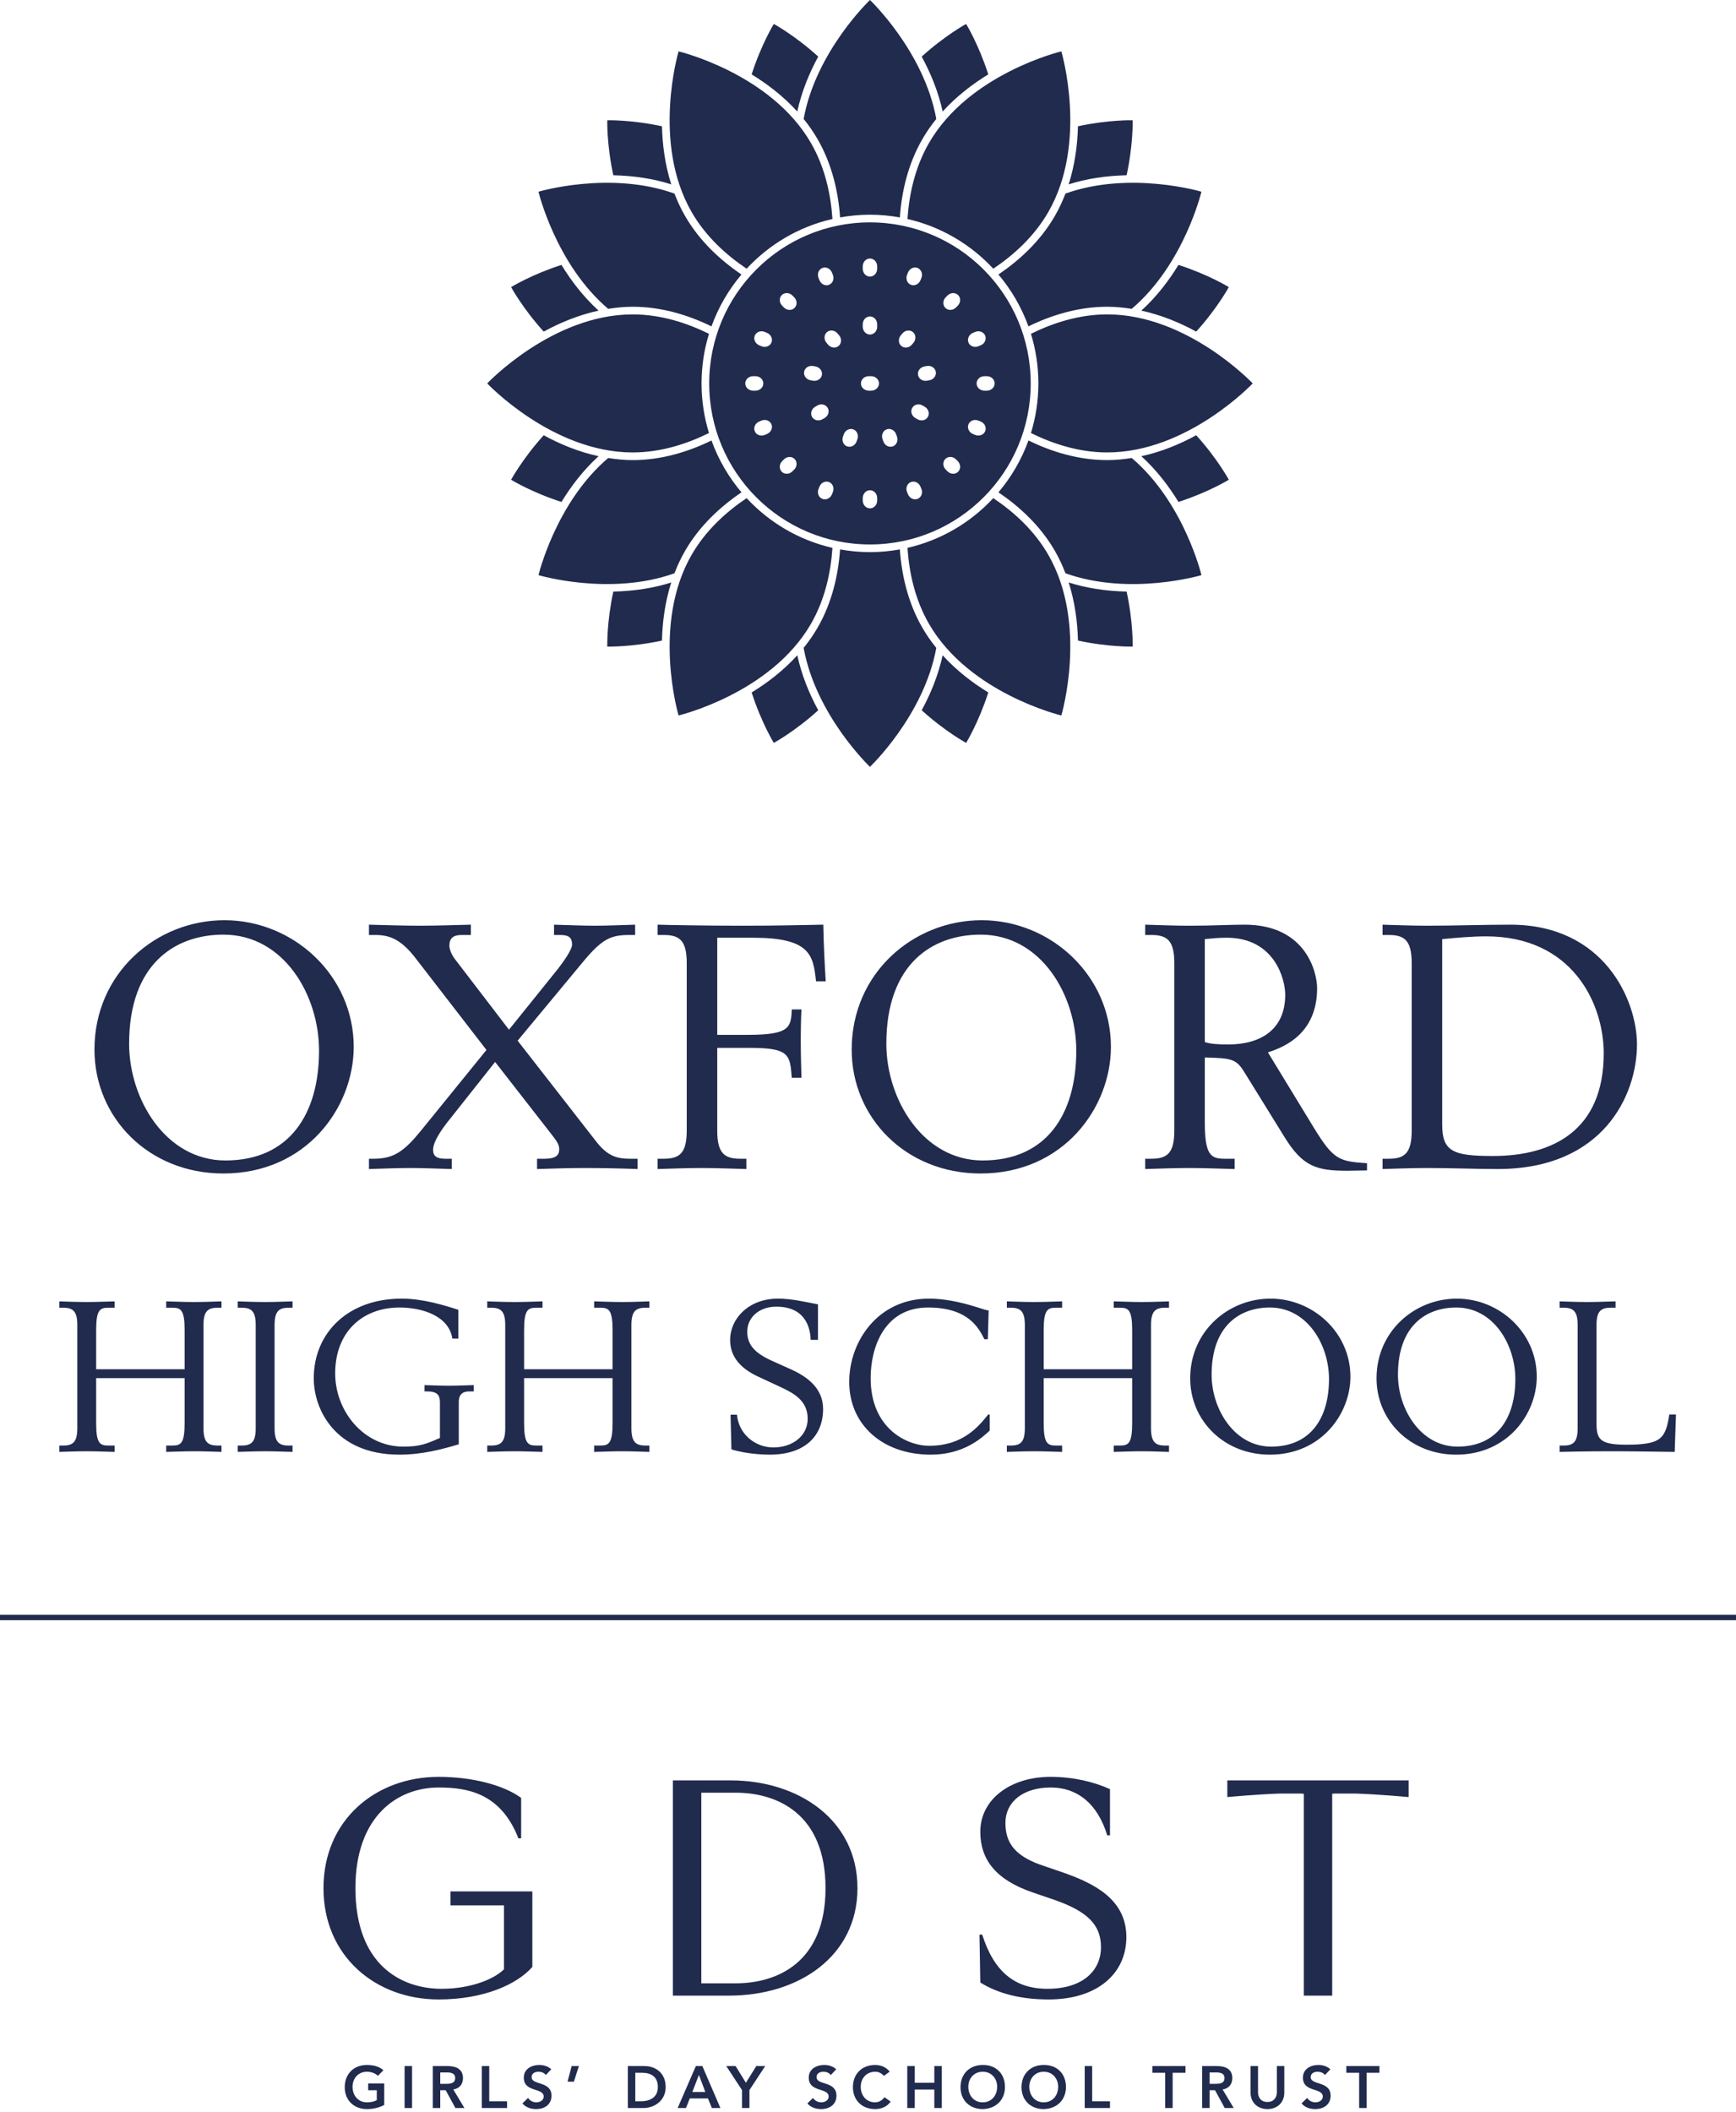 <svg xmlns="http://www.w3.org/2000/svg" width="222" height="270" viewBox="0 0 222 270">
  <path fill="#212B4E" d="M115.487,27.8 C114.246,27.576 112.972,27.453 111.668,27.453 C110.364,27.453 109.089,27.576 107.848,27.8 C107.615,24.556 106.832,21.025 104.973,17.8 C104.438,16.87 103.834,16.011 103.185,15.208 C104.759,6.556 111.668,0 111.668,0 C111.668,0 118.576,6.556 120.15,15.208 C119.501,16.011 118.897,16.871 118.363,17.8 C116.503,21.025 115.719,24.555 115.487,27.8 Z M144.488,22.407 C141.807,22.471 139.324,22.855 137.076,23.572 C137.878,21.051 138.208,18.494 138.266,16.145 C142.199,15.294 145.261,15.378 145.261,15.378 C145.261,15.378 145.345,18.457 144.488,22.407 Z M146.373,58.333 C148.958,57.768 151.327,56.777 153.389,55.65 C156.096,58.638 157.557,61.34 157.557,61.34 C157.557,61.34 154.949,62.945 151.118,64.178 C149.894,62.169 148.331,60.115 146.373,58.333 Z M120.961,83.784 C122.74,85.747 124.792,87.311 126.798,88.538 C125.568,92.375 123.965,94.987 123.965,94.987 C123.965,94.987 121.267,93.525 118.283,90.813 C119.407,88.748 120.397,86.374 120.961,83.784 Z M86.255,74.477 C85.451,76.999 85.124,79.555 85.068,81.904 C81.136,82.756 78.076,82.671 78.076,82.671 C78.076,82.671 77.991,79.594 78.847,75.642 C81.526,75.578 84.007,75.193 86.255,74.477 Z M76.963,39.717 C74.378,40.282 72.007,41.273 69.946,42.4 C67.238,39.411 65.777,36.709 65.777,36.709 C65.777,36.709 68.386,35.104 72.217,33.871 C73.44,35.879 75.004,37.934 76.963,39.717 Z M102.37,14.259 C100.591,12.3 98.541,10.737 96.537,9.512 C97.767,5.675 99.37,3.062 99.37,3.062 C99.37,3.062 102.068,4.524 105.052,7.236 C103.929,9.3 102.935,11.676 102.37,14.259 Z M137.08,74.477 C139.327,75.194 141.808,75.579 144.488,75.641 C145.345,79.593 145.261,82.67 145.261,82.67 C145.261,82.67 142.199,82.755 138.267,81.903 C138.209,79.555 137.882,76.998 137.08,74.477 Z M146.372,39.717 C148.331,37.934 149.893,35.879 151.118,33.87 C154.949,35.103 157.557,36.708 157.557,36.708 C157.557,36.708 156.096,39.41 153.389,42.399 C151.327,41.273 148.957,40.281 146.372,39.717 Z M102.374,83.784 C102.938,86.373 103.927,88.748 105.053,90.813 C102.068,93.525 99.37,94.987 99.37,94.987 C99.37,94.987 97.767,92.375 96.537,88.538 C98.543,87.312 100.594,85.747 102.374,83.784 Z M76.962,58.333 C75.003,60.115 73.441,62.169 72.217,64.179 C68.386,62.948 65.777,61.342 65.777,61.342 C65.777,61.342 67.238,58.64 69.946,55.651 C72.006,56.777 74.376,57.769 76.962,58.333 Z M86.255,23.572 C84.007,22.855 81.526,22.471 78.846,22.408 C77.991,18.458 78.075,15.379 78.075,15.379 C78.075,15.379 81.135,15.295 85.068,16.146 C85.126,18.493 85.453,21.051 86.255,23.572 Z M126.797,9.512 C124.793,10.736 122.743,12.3 120.964,14.26 C120.399,11.677 119.405,9.301 118.282,7.238 C121.266,4.526 123.964,3.063 123.964,3.063 C123.964,3.063 125.567,5.675 126.797,9.512 Z M142.013,39.22 C138.294,39.22 134.853,40.307 131.931,41.729 C131.051,39.285 129.741,37.045 128.094,35.099 C130.788,33.273 133.455,30.836 135.317,27.605 C135.853,26.674 136.297,25.716 136.667,24.75 C144.935,21.792 154.054,24.512 154.054,24.512 C154.054,24.512 151.845,33.8 145.139,39.49 C144.121,39.329 143.082,39.22 142.013,39.22 Z M135.32,70.446 C133.456,67.215 130.791,64.775 128.097,62.95 C129.744,61.003 131.054,58.765 131.934,56.32 C134.855,57.743 138.295,58.829 142.015,58.829 C143.084,58.829 144.124,58.72 145.142,58.559 C151.846,64.25 154.058,73.536 154.058,73.536 C154.058,73.536 144.936,76.258 136.669,73.299 C136.298,72.332 135.856,71.376 135.32,70.446 Z M107.846,70.249 C109.087,70.473 110.363,70.596 111.667,70.596 C112.971,70.596 114.246,70.473 115.487,70.249 C115.72,73.494 116.504,77.026 118.363,80.252 C118.897,81.18 119.5,82.04 120.149,82.842 C118.575,91.494 111.667,98.05 111.667,98.05 C111.667,98.05 104.758,91.494 103.184,82.842 C103.833,82.039 104.436,81.179 104.971,80.252 C106.831,77.026 107.614,73.495 107.846,70.249 Z M81.32,58.83 C85.041,58.83 88.482,57.743 91.402,56.321 C92.282,58.766 93.593,61.005 95.239,62.951 C92.544,64.776 89.879,67.216 88.016,70.447 C87.479,71.377 87.037,72.333 86.667,73.3 C78.399,76.258 69.278,73.537 69.278,73.537 C69.278,73.537 71.488,64.252 78.193,58.56 C79.211,58.721 80.25,58.83 81.32,58.83 Z M88.016,27.605 C89.879,30.836 92.544,33.273 95.237,35.099 C93.591,37.046 92.28,39.285 91.4,41.729 C88.48,40.307 85.04,39.22 81.319,39.22 C80.251,39.22 79.211,39.329 78.193,39.49 C71.488,33.801 69.277,24.512 69.277,24.512 C69.277,24.512 78.399,21.791 86.666,24.75 C87.036,25.716 87.479,26.674 88.016,27.605 Z M132.253,55.367 C132.87,53.361 133.203,51.231 133.204,49.024 C133.204,46.818 132.87,44.688 132.253,42.681 C135.093,41.282 138.43,40.199 142.014,40.199 C152.287,40.199 160.614,49.024 160.614,49.024 C160.614,49.024 152.287,57.848 142.014,57.848 C138.43,57.848 135.092,56.767 132.253,55.367 Z M127.438,34.357 C124.546,31.24 120.747,28.98 116.465,28 C116.676,24.838 117.419,21.398 119.21,18.29 C124.347,9.378 136.141,6.568 136.141,6.568 C136.141,6.568 139.607,18.204 134.471,27.115 C132.676,30.227 130.07,32.592 127.438,34.357 Z M116.465,70.05 C120.747,69.069 124.546,66.811 127.438,63.693 C130.072,65.457 132.677,67.824 134.472,70.936 C139.607,79.846 136.141,91.48 136.141,91.48 C136.141,91.48 124.348,88.669 119.211,79.761 C117.419,76.652 116.676,73.213 116.465,70.05 Z M95.896,63.693 C98.788,66.811 102.587,69.069 106.869,70.05 C106.658,73.212 105.915,76.652 104.123,79.761 C98.987,88.669 87.193,91.48 87.193,91.48 C87.193,91.48 83.727,79.846 88.863,70.936 C90.657,67.824 93.264,65.457 95.896,63.693 Z M91.082,42.682 C90.464,44.689 90.13,46.819 90.13,49.025 C90.13,51.232 90.464,53.362 91.082,55.368 C88.241,56.767 84.905,57.849 81.32,57.849 C71.048,57.849 62.72,49.025 62.72,49.025 C62.72,49.025 71.048,40.2 81.32,40.2 C84.905,40.2 88.242,41.283 91.082,42.682 Z M106.869,28 C102.587,28.98 98.788,31.24 95.896,34.357 C93.264,32.592 90.658,30.227 88.863,27.115 C83.727,18.204 87.193,6.568 87.193,6.568 C87.193,6.568 98.988,9.379 104.124,18.29 C105.915,21.398 106.658,24.837 106.869,28 Z M111.667,28.434 C100.313,28.434 91.109,37.653 91.109,49.025 C91.109,60.397 100.313,69.615 111.667,69.615 C123.02,69.615 132.224,60.397 132.224,49.025 C132.224,37.653 123.02,28.434 111.667,28.434 Z M124.828,42.564 L125.115,42.443 C125.623,42.226 126.196,42.433 126.396,42.905 C126.595,43.374 126.345,43.932 125.838,44.148 L125.551,44.269 C125.043,44.486 124.47,44.28 124.268,43.809 C124.07,43.337 124.319,42.78 124.828,42.564 Z M116.413,35.135 L116.529,34.845 C116.736,34.334 117.287,34.073 117.761,34.264 C118.234,34.456 118.45,35.026 118.242,35.54 L118.126,35.829 C117.919,36.34 117.367,36.602 116.893,36.41 C116.42,36.22 116.204,35.648 116.413,35.135 Z M110.743,34.055 C110.743,33.502 111.156,33.053 111.667,33.053 C112.178,33.053 112.591,33.502 112.591,34.055 L112.591,34.365 C112.591,34.917 112.178,35.367 111.667,35.367 C111.156,35.367 110.743,34.917 110.743,34.365 L110.743,34.055 Z M110.743,41.462 C110.743,40.909 111.156,40.461 111.667,40.461 C112.178,40.461 112.591,40.909 112.591,41.462 L112.591,41.774 C112.591,42.326 112.178,42.775 111.667,42.775 C111.156,42.775 110.743,42.326 110.743,41.774 L110.743,41.462 Z M105.573,34.265 C106.047,34.074 106.599,34.334 106.805,34.846 L106.922,35.136 C107.13,35.648 106.914,36.22 106.441,36.411 C105.968,36.603 105.415,36.342 105.209,35.83 L105.092,35.541 C104.885,35.027 105.099,34.457 105.573,34.265 Z M95.72,49.025 C95.72,48.514 96.168,48.1 96.719,48.1 L97.03,48.1 C97.582,48.1 98.029,48.514 98.029,49.025 C98.029,49.537 97.582,49.951 97.03,49.951 L96.719,49.951 C96.168,49.951 95.72,49.537 95.72,49.025 Z M98.506,55.485 L98.219,55.608 C97.711,55.824 97.138,55.617 96.939,55.146 C96.739,54.675 96.99,54.117 97.497,53.901 L97.783,53.78 C98.292,53.563 98.864,53.77 99.066,54.242 C99.265,54.712 99.015,55.27 98.506,55.485 Z M99.066,43.808 C98.865,44.278 98.292,44.484 97.783,44.268 L97.498,44.147 C96.99,43.931 96.74,43.374 96.94,42.904 C97.138,42.433 97.712,42.226 98.22,42.442 L98.507,42.563 C99.015,42.78 99.265,43.337 99.066,43.808 Z M101.972,60.046 L101.751,60.266 C101.361,60.656 100.752,60.681 100.39,60.32 C100.03,59.958 100.053,59.349 100.443,58.956 L100.664,58.736 C101.054,58.344 101.664,58.32 102.025,58.682 C102.387,59.043 102.364,59.654 101.972,60.046 Z M102.025,39.368 C101.665,39.729 101.055,39.706 100.664,39.315 L100.443,39.092 C100.054,38.702 100.03,38.091 100.39,37.729 C100.752,37.369 101.361,37.392 101.751,37.783 L101.972,38.005 C102.364,38.396 102.387,39.006 102.025,39.368 Z M103.246,47.538 C103.334,47.034 103.847,46.703 104.39,46.799 L104.698,46.854 C105.241,46.951 105.61,47.437 105.522,47.938 C105.433,48.442 104.921,48.774 104.377,48.678 L104.07,48.623 C103.526,48.527 103.158,48.041 103.246,47.538 Z M104.262,53.308 C104.007,52.864 104.187,52.282 104.665,52.005 L104.936,51.85 C105.412,51.573 106.008,51.706 106.263,52.151 C106.518,52.595 106.335,53.176 105.859,53.453 L105.589,53.609 C105.112,53.885 104.517,53.751 104.262,53.308 Z M106.922,62.914 L106.805,63.204 C106.599,63.717 106.048,63.977 105.573,63.786 C105.1,63.595 104.885,63.022 105.092,62.511 L105.209,62.221 C105.415,61.708 105.967,61.448 106.441,61.639 C106.915,61.83 107.13,62.402 106.922,62.914 Z M107.656,44.237 C107.266,44.566 106.659,44.49 106.305,44.064 L106.105,43.826 C105.751,43.402 105.779,42.793 106.171,42.463 C106.561,42.135 107.167,42.212 107.521,42.636 L107.722,42.875 C108.077,43.299 108.048,43.909 107.656,44.237 Z M110.06,56.156 L109.954,56.449 C109.766,56.968 109.223,57.247 108.743,57.074 C108.264,56.899 108.028,56.334 108.217,55.816 L108.323,55.523 C108.511,55.004 109.053,54.724 109.534,54.898 C110.013,55.071 110.248,55.637 110.06,56.156 Z M112.592,63.995 C112.592,64.548 112.179,64.996 111.668,64.996 C111.157,64.996 110.744,64.548 110.744,63.995 L110.744,63.684 C110.744,63.131 111.157,62.683 111.668,62.683 C112.179,62.683 112.592,63.131 112.592,63.684 L112.592,63.995 Z M111.822,49.951 L111.513,49.951 C110.961,49.951 110.513,49.537 110.513,49.025 C110.513,48.514 110.961,48.1 111.513,48.1 L111.822,48.1 C112.374,48.1 112.823,48.514 112.823,49.025 C112.823,49.537 112.374,49.951 111.822,49.951 Z M114.593,57.073 C114.112,57.247 113.57,56.968 113.382,56.448 L113.275,56.155 C113.087,55.636 113.322,55.071 113.802,54.897 C114.282,54.722 114.825,55.002 115.013,55.522 L115.118,55.815 C115.307,56.334 115.071,56.899 114.593,57.073 Z M115.613,42.875 L115.813,42.636 C116.168,42.212 116.773,42.135 117.163,42.463 C117.555,42.793 117.584,43.402 117.229,43.826 L117.029,44.064 C116.675,44.49 116.069,44.566 115.678,44.237 C115.287,43.909 115.257,43.299 115.613,42.875 Z M117.78,63.777 C117.31,63.976 116.754,63.725 116.536,63.217 L116.415,62.929 C116.2,62.42 116.406,61.847 116.876,61.646 C117.345,61.447 117.901,61.698 118.118,62.207 L118.24,62.494 C118.455,63.002 118.248,63.576 117.78,63.777 Z M119.072,53.308 C118.818,53.751 118.223,53.885 117.745,53.609 L117.476,53.453 C116.999,53.176 116.816,52.594 117.071,52.151 C117.327,51.707 117.922,51.573 118.399,51.85 L118.669,52.005 C119.148,52.282 119.328,52.864 119.072,53.308 Z M119.264,48.623 L118.958,48.678 C118.413,48.774 117.901,48.442 117.812,47.938 C117.724,47.436 118.093,46.95 118.637,46.854 L118.944,46.799 C119.487,46.703 120,47.034 120.088,47.538 C120.177,48.041 119.808,48.527 119.264,48.623 Z M122.943,60.319 C122.582,60.68 121.973,60.656 121.582,60.265 L121.361,60.045 C120.97,59.654 120.946,59.043 121.308,58.681 C121.668,58.319 122.278,58.342 122.669,58.735 L122.89,58.955 C123.281,59.348 123.304,59.957 122.943,60.319 Z M122.89,39.093 L122.669,39.316 C122.279,39.706 121.669,39.73 121.308,39.369 C120.946,39.007 120.969,38.397 121.361,38.006 L121.582,37.784 C121.972,37.394 122.582,37.37 122.943,37.73 C123.304,38.092 123.281,38.702 122.89,39.093 Z M126.403,55.127 C126.214,55.602 125.643,55.818 125.13,55.611 L124.841,55.493 C124.329,55.287 124.07,54.734 124.26,54.26 C124.451,53.787 125.022,53.568 125.533,53.777 L125.822,53.894 C126.335,54.101 126.594,54.653 126.403,55.127 Z M126.613,49.951 L126.304,49.951 C125.752,49.951 125.304,49.537 125.304,49.025 C125.304,48.514 125.752,48.1 126.304,48.1 L126.613,48.1 C127.165,48.1 127.613,48.514 127.613,49.025 C127.614,49.537 127.166,49.951 126.613,49.951 Z M154.487,133.237 C155.241,133.5 156.349,133.545 157.502,133.545 C161.491,133.545 164.772,131.746 164.772,127.182 C164.772,125.251 163.441,119.898 157.281,119.898 C156.217,119.898 155.374,119.986 154.487,120.073 L154.487,133.237 Z M146.864,148.157 L147.663,148.157 C149.7,148.157 150.588,147.41 150.588,144.558 L150.588,123.145 C150.588,120.292 149.7,119.547 147.663,119.547 L146.864,119.547 L146.864,118.23 C148.416,118.274 150.544,118.362 152.538,118.362 C155.507,118.362 157.635,118.23 159.586,118.23 C167.43,118.23 168.848,124.33 168.848,126.348 C168.848,132.096 164.772,133.852 162.556,134.554 L168.494,144.295 C170.932,148.245 171.641,148.507 175.23,148.728 L175.23,149.649 C174.389,149.649 173.591,149.693 172.749,149.693 C168.848,149.693 167.03,149.21 164.683,145.392 L159.497,137.011 C158.478,135.388 157.901,135.3 154.487,135.212 L154.487,143.506 C154.487,147.675 155.241,148.157 157.015,148.157 L158.3,148.157 L158.3,149.474 C156.349,149.43 154.487,149.342 152.538,149.342 C150.544,149.342 148.416,149.43 146.864,149.474 L146.864,148.157 Z M28.984,119.503 C22.779,119.503 16.928,123.277 16.928,133.457 C16.928,140.565 21.626,148.377 29.249,148.377 C37.449,148.377 41.216,142.409 41.216,134.335 C41.216,127.27 36.74,119.503 28.984,119.503 Z M29.117,117.659 C37.937,117.659 45.649,124.725 45.649,133.852 C45.649,141.575 39.621,150.043 28.984,150.043 C19.411,150.043 12.496,142.892 12.496,134.203 C12.496,124.418 20.386,117.659 29.117,117.659 Z M47.6,148.157 L48.22,148.157 C50.79,148.157 52.12,147.192 54.292,144.515 L62.625,134.247 L53.539,122.487 C51.633,120.029 50.169,119.547 48.397,119.547 L47.6,119.547 L47.6,118.23 C49.505,118.274 51.854,118.362 54.115,118.362 C56.286,118.362 58.635,118.274 60.63,118.23 L60.63,119.547 L59.434,119.547 C58.414,119.547 57.882,119.942 57.882,120.907 C57.882,121.435 58.237,122.18 58.548,122.574 L65.505,131.658 L71.755,123.891 C72.331,123.145 73.572,121.477 73.572,120.776 C73.572,119.898 73.173,119.547 72.065,119.547 L71.266,119.547 L71.266,118.23 C73.04,118.274 74.768,118.362 76.453,118.362 C78.181,118.362 79.91,118.274 81.639,118.23 L81.639,119.547 L80.885,119.547 C78.492,119.547 77.384,120.073 74.947,123.014 L66.613,133.062 L76.63,145.919 C78.048,147.762 79.245,148.157 80.93,148.157 L81.949,148.157 L81.949,149.474 C79.555,149.385 77.294,149.342 74.99,149.342 C72.907,149.342 70.736,149.43 69.095,149.474 L69.095,148.157 L70.07,148.157 C71.489,148.157 71.931,147.718 71.931,146.928 C71.931,146.313 71.533,145.788 70.912,144.997 L63.732,135.783 L57.927,143.111 C57.218,143.989 55.799,145.831 55.799,147.016 C55.799,147.849 56.286,148.157 57.35,148.157 L58.193,148.157 L58.193,149.474 C56.419,149.43 54.691,149.342 52.919,149.342 C51.1,149.342 49.107,149.43 47.6,149.474 L47.6,148.157 Z M84.513,148.157 L85.312,148.157 C87.35,148.157 88.236,147.41 88.236,144.558 L88.236,123.145 C88.236,120.292 87.35,119.547 85.312,119.547 L84.513,119.547 L84.513,118.23 C85.799,118.274 90.851,118.362 95.284,118.362 C100.514,118.362 102.597,118.274 105.7,118.23 C105.744,120.776 105.877,123.321 106.009,125.471 L104.768,125.471 C104.414,122.092 104.014,119.898 96.702,119.898 L92.137,119.898 L92.137,132.316 L95.994,132.316 C101.4,132.316 101.577,131.395 101.667,129.069 L102.907,129.069 C102.863,129.815 102.818,131.175 102.818,133.106 C102.818,134.817 102.863,136.222 102.907,137.802 L101.667,137.802 C101.444,134.905 101.4,133.984 96.392,133.984 L92.137,133.984 L92.137,144.558 C92.137,147.41 93.023,148.157 95.063,148.157 L95.86,148.157 L95.86,149.474 C93.998,149.43 92.137,149.342 90.187,149.342 C88.192,149.342 86.064,149.43 84.513,149.474 L84.513,148.157 Z M125.817,119.503 C119.612,119.503 113.761,123.277 113.761,133.457 C113.761,140.565 118.459,148.377 126.083,148.377 C134.283,148.377 138.05,142.409 138.05,134.335 C138.05,127.27 133.573,119.503 125.817,119.503 Z M125.95,117.659 C134.771,117.659 142.482,124.725 142.482,133.852 C142.482,141.575 136.454,150.043 125.817,150.043 C116.243,150.043 109.329,142.892 109.329,134.203 C109.329,124.418 117.219,117.659 125.95,117.659 Z M184.845,143.812 C184.845,147.236 186.262,147.806 191.316,147.806 C199.071,147.806 205.499,144.471 205.499,134.686 C205.499,128.28 201.465,119.723 190.473,119.723 C188.612,119.723 186.75,119.898 184.845,120.073 L184.845,143.812 Z M177.221,148.157 L178.019,148.157 C180.058,148.157 180.944,147.41 180.944,144.558 L180.944,123.145 C180.944,120.292 180.058,119.547 178.019,119.547 L177.221,119.547 L177.221,118.23 C178.772,118.274 180.9,118.362 182.894,118.362 C186.441,118.362 190.03,118.23 193.576,118.23 C205.543,118.23 209.753,127.884 209.753,133.545 C209.753,139.952 205.499,149.474 191.936,149.474 C189.232,149.474 186.041,149.342 182.894,149.342 C180.9,149.342 178.772,149.43 177.221,149.474 L177.221,148.157 Z M199.866,184.829 L200.359,184.829 C201.619,184.829 202.167,184.371 202.167,182.614 L202.167,169.422 C202.167,167.665 201.619,167.205 200.359,167.205 L199.866,167.205 L199.866,166.394 C200.824,166.423 202.139,166.477 203.372,166.477 C204.578,166.477 205.728,166.423 207.016,166.394 L207.016,167.205 L206.386,167.205 C205.126,167.205 204.578,167.665 204.578,169.422 L204.578,181.992 C204.578,184.019 205.016,184.721 208.384,184.721 C212.878,184.721 213.398,183.938 213.891,180.856 L214.74,180.856 L214.576,185.641 C212.165,185.614 209.069,185.56 206.659,185.56 C203.454,185.56 200.824,185.614 199.866,185.641 L199.866,184.829 Z M8,184.829 L8.494,184.829 C9.753,184.829 10.302,184.371 10.302,182.614 L10.302,169.422 C10.302,167.665 9.753,167.205 8.494,167.205 L8,167.205 L8,166.394 C8.958,166.423 10.274,166.477 11.506,166.477 C12.712,166.477 13.862,166.423 15.068,166.394 L15.068,167.205 L14.274,167.205 C13.178,167.205 12.712,167.503 12.712,170.071 L12.712,175.073 L24.025,175.073 L24.025,170.071 C24.025,167.503 23.56,167.205 22.464,167.205 L21.67,167.205 L21.67,166.394 C22.875,166.423 24.025,166.477 25.232,166.477 C26.464,166.477 27.779,166.423 28.738,166.394 L28.738,167.205 L28.244,167.205 C26.984,167.205 26.437,167.665 26.437,169.422 L26.437,182.614 C26.437,184.371 26.984,184.829 28.244,184.829 L28.738,184.829 L28.738,185.641 C27.779,185.614 26.464,185.56 25.232,185.56 C24.025,185.56 22.875,185.614 21.67,185.641 L21.67,184.829 L22.464,184.829 C23.56,184.829 24.025,184.532 24.025,181.964 L24.025,176.207 L12.712,176.207 L12.712,181.964 C12.712,184.532 13.178,184.829 14.274,184.829 L15.068,184.829 L15.068,185.641 C13.862,185.614 12.712,185.56 11.506,185.56 C10.274,185.56 8.958,185.614 8,185.641 L8,184.829 Z M30.817,184.829 L31.309,184.829 C32.57,184.829 33.117,184.371 33.117,182.614 L33.117,169.422 C33.117,167.665 32.57,167.205 31.309,167.205 L30.817,167.205 L30.817,166.394 C31.775,166.423 33.091,166.477 34.323,166.477 C35.528,166.477 36.678,166.423 37.829,166.394 L37.829,167.205 L37.336,167.205 C36.076,167.205 35.528,167.665 35.528,169.422 L35.528,182.614 C35.528,184.371 36.076,184.829 37.336,184.829 L37.829,184.829 L37.829,185.641 C36.678,185.614 35.528,185.56 34.323,185.56 C33.091,185.56 31.775,185.614 30.817,185.641 L30.817,184.829 Z M59.03,171.152 L58.262,171.152 C57.825,168.26 54.429,167.179 51.496,167.179 C46.868,167.179 43.279,170.208 43.279,175.612 C43.279,180.425 46.921,184.965 51.99,184.965 C54.071,184.965 54.893,184.641 56.674,183.857 L56.674,179.343 C56.674,178.532 56.482,177.91 55.085,177.91 L54.703,177.91 L54.703,177.099 C55.606,177.127 56.756,177.18 57.853,177.18 C58.894,177.18 59.962,177.127 61.003,177.099 L61.003,177.91 L60.4,177.91 C59.743,177.91 59.085,178.153 59.085,179.262 L59.085,184.668 C56.922,185.316 54.374,185.992 51.496,185.992 C43.251,185.992 40.539,180.18 40.539,176.235 C40.539,170.423 44.921,166.044 51.771,166.044 C54.483,166.044 57.222,166.882 59.03,167.476 L59.03,171.152 Z M62.724,184.829 L63.217,184.829 C64.479,184.829 65.026,184.371 65.026,182.614 L65.026,169.422 C65.026,167.665 64.479,167.205 63.217,167.205 L62.724,167.205 L62.724,166.394 C63.683,166.423 64.998,166.477 66.232,166.477 C67.437,166.477 68.587,166.423 69.792,166.394 L69.792,167.205 L68.998,167.205 C67.903,167.205 67.437,167.503 67.437,170.071 L67.437,175.073 L78.75,175.073 L78.75,170.071 C78.75,167.503 78.284,167.205 77.188,167.205 L76.394,167.205 L76.394,166.394 C77.601,166.423 78.75,166.477 79.956,166.477 C81.188,166.477 82.503,166.423 83.462,166.394 L83.462,167.205 L82.969,167.205 C81.709,167.205 81.16,167.665 81.16,169.422 L81.16,182.614 C81.16,184.371 81.709,184.829 82.969,184.829 L83.462,184.829 L83.462,185.641 C82.503,185.614 81.188,185.56 79.956,185.56 C78.75,185.56 77.601,185.614 76.394,185.641 L76.394,184.829 L77.188,184.829 C78.284,184.829 78.75,184.532 78.75,181.964 L78.75,176.207 L67.437,176.207 L67.437,181.964 C67.437,184.532 67.903,184.829 68.998,184.829 L69.792,184.829 L69.792,185.641 C68.587,185.614 67.437,185.56 66.232,185.56 C64.998,185.56 63.683,185.614 62.724,185.641 L62.724,184.829 Z M105.018,171.315 L104.085,171.315 C104.058,170.45 103.839,167.071 99.702,167.071 C97.429,167.071 95.976,168.504 95.976,170.26 C95.976,171.829 96.798,172.937 99.073,173.964 L101.592,175.098 C103.565,175.991 105.674,177.451 105.674,180.153 C105.674,183.533 103.427,185.992 98.853,185.992 C98.414,185.992 96.032,185.966 93.95,185.316 L93.839,180.883 L94.661,180.883 C94.881,183.37 96.99,185.073 99.319,185.073 C101.674,185.073 103.702,183.668 103.702,181.398 C103.702,179.019 101.811,178.099 100.277,177.37 L97.32,175.991 C95.237,175.018 93.785,173.559 93.785,171.342 C93.785,168.558 96.196,166.044 99.895,166.044 C101.62,166.044 103.318,166.449 105.018,166.774 L105.018,171.315 Z M126.738,171.234 L126.3,171.234 C125.587,169.828 124.272,167.179 119.095,167.179 C113.533,167.179 111.754,172.234 111.754,176.207 C111.754,182.64 116.383,184.858 119.232,184.858 C123.533,184.858 125.504,182.451 126.792,180.856 L126.985,180.856 L126.985,182.911 C126.026,183.802 123.697,185.992 119.452,185.992 C113.232,185.992 109.014,182.127 109.014,176.694 C109.014,171.478 112.712,166.044 119.205,166.044 C121.917,166.044 124.519,166.882 125.478,167.179 C125.999,167.342 126.519,167.53 126.848,167.558 L126.738,171.234 Z M129.172,184.829 L129.665,184.829 C130.926,184.829 131.473,184.371 131.473,182.614 L131.473,169.422 C131.473,167.665 130.926,167.205 129.665,167.205 L129.172,167.205 L129.172,166.394 C130.131,166.423 131.446,166.477 132.679,166.477 C133.884,166.477 135.034,166.423 136.239,166.394 L136.239,167.205 L135.445,167.205 C134.349,167.205 133.884,167.503 133.884,170.071 L133.884,175.073 L145.198,175.073 L145.198,170.071 C145.198,167.503 144.732,167.205 143.636,167.205 L142.842,167.205 L142.842,166.394 C144.047,166.423 145.198,166.477 146.404,166.477 C147.636,166.477 148.951,166.423 149.91,166.394 L149.91,167.205 L149.416,167.205 C148.156,167.205 147.608,167.665 147.608,169.422 L147.608,182.614 C147.608,184.371 148.156,184.829 149.416,184.829 L149.91,184.829 L149.91,185.641 C148.951,185.614 147.636,185.56 146.404,185.56 C145.198,185.56 144.047,185.614 142.842,185.641 L142.842,184.829 L143.636,184.829 C144.732,184.829 145.198,184.532 145.198,181.964 L145.198,176.207 L133.884,176.207 L133.884,181.964 C133.884,184.532 134.349,184.829 135.445,184.829 L136.239,184.829 L136.239,185.641 C135.034,185.614 133.884,185.56 132.679,185.56 C131.446,185.56 130.131,185.614 129.172,185.641 L129.172,184.829 Z M162.808,167.179 C158.973,167.179 155.357,169.504 155.357,175.775 C155.357,180.153 158.261,184.965 162.973,184.965 C168.039,184.965 170.369,181.29 170.369,176.314 C170.369,171.963 167.602,167.179 162.808,167.179 Z M162.89,166.044 C168.341,166.044 173.108,170.396 173.108,176.017 C173.108,180.775 169.382,185.992 162.808,185.992 C156.891,185.992 152.618,181.587 152.618,176.235 C152.618,170.208 157.493,166.044 162.89,166.044 Z M186.638,167.179 C182.803,167.179 179.186,169.504 179.186,175.775 C179.186,180.153 182.089,184.965 186.802,184.965 C191.87,184.965 194.198,181.29 194.198,176.314 C194.198,171.963 191.431,167.179 186.638,167.179 Z M186.719,166.044 C192.172,166.044 196.937,170.396 196.937,176.017 C196.937,180.775 193.211,185.992 186.638,185.992 C180.721,185.992 176.447,181.587 176.447,176.235 C176.447,170.208 181.323,166.044 186.719,166.044 Z M0.416,206.471 L222.416,206.471 L222.416,207.161 L0.416,207.161 L0.416,206.471 Z M157.366,229.775 L157.366,227.641 L180.553,227.641 L180.553,229.775 C180.553,229.775 176.782,229.424 173.744,229.32 L171.11,229.32 C170.988,229.327 170.883,229.339 170.777,229.349 L170.777,255.162 L167.146,255.162 L167.146,229.352 C167.034,229.34 166.922,229.328 166.791,229.32 L164.155,229.32 C161.118,229.424 157.366,229.775 157.366,229.775 Z M56.516,228.55 C51.209,228.55 45.867,232.257 45.867,241.419 C45.867,251.21 51.698,254.288 56.899,254.288 C60.392,254.288 63.464,253.169 64.861,251.805 L64.861,243.622 L58.02,243.622 L58.02,241.839 L68.492,241.839 L68.492,251.49 C66.501,253.763 62.208,255.651 56.516,255.651 C48.451,255.651 41.783,250.127 41.783,241.419 C41.783,232.712 48.451,227.187 56.516,227.187 C60.776,227.187 64.825,228.236 67.06,229.879 L67.06,235.055 L66.711,235.055 C64.476,229.32 60.287,228.55 56.516,228.55 Z M110.069,241.419 C110.069,232.712 102.563,227.641 93.834,227.641 L86.468,227.641 L86.468,255.162 L93.66,255.162 C102.563,255.162 110.069,250.126 110.069,241.419 Z M90.099,229.215 L94.498,229.215 C99.805,229.215 105.984,231.907 105.984,241.419 C105.984,250.931 99.805,253.588 94.498,253.588 L90.099,253.588 L90.099,229.215 Z M136.077,239.321 C140.371,240.79 144.455,242.853 144.455,247.678 C144.455,252.33 140.755,255.651 134.506,255.651 C131.015,255.651 128.081,254.917 125.777,253.483 L125.672,247.364 L126.022,247.364 C127.522,252.085 130.176,254.288 134.366,254.288 C138.905,254.288 141.209,251.945 141.209,248.972 C141.209,246.141 139.533,244.392 135.169,242.888 L132.515,241.979 C127.662,240.335 125.777,237.678 125.777,234.215 C125.777,230.02 129.687,227.187 134.75,227.187 C137.717,227.187 140.371,227.852 142.361,228.76 L142.361,234.67 L142.012,234.67 C140.755,230.579 138.171,228.55 134.785,228.55 C131.189,228.55 128.989,230.439 128.989,233.062 C128.989,235.369 129.932,237.153 133.422,238.412 L136.077,239.321 Z M172.581,265.028 L172.581,264.164 L176.819,264.164 L176.819,265.028 L175.177,265.028 L175.177,269.532 L174.224,269.532 L174.224,265.028 L172.581,265.028 Z M47.499,267.258 L47.499,266.394 L49.551,266.394 L49.551,269.138 C48.9,269.487 48.158,269.669 47.333,269.669 C45.682,269.669 44.501,268.547 44.501,266.872 C44.501,265.15 45.682,264.028 47.333,264.028 C48.15,264.028 48.884,264.202 49.445,264.702 L48.741,265.415 C48.4,265.082 47.878,264.892 47.34,264.892 C46.235,264.892 45.5,265.741 45.5,266.81 C45.5,267.955 46.235,268.805 47.34,268.805 C47.825,268.805 48.264,268.713 48.597,268.524 L48.597,267.258 L47.499,267.258 Z M52.156,269.533 L52.156,264.164 L53.11,264.164 L53.11,269.533 L52.156,269.533 Z M59.623,265.703 C59.623,264.498 58.654,264.164 57.625,264.164 L55.762,264.164 L55.762,269.532 L56.716,269.532 L56.716,267.259 L57.412,267.259 L58.654,269.532 L59.805,269.532 L58.382,267.159 C59.176,267.045 59.623,266.477 59.623,265.703 Z M56.716,266.439 L56.716,264.983 L57.541,264.983 C58.033,264.983 58.624,265.059 58.624,265.696 C58.624,266.394 57.995,266.439 57.458,266.439 L56.716,266.439 Z M62.981,264.164 L62.981,268.668 L65.26,268.668 L65.26,269.532 L62.027,269.532 L62.027,264.164 L62.981,264.164 Z M68.399,265.582 C68.399,266.659 70.942,266.044 70.942,267.955 C70.942,269.107 70.034,269.668 68.981,269.668 C68.316,269.668 67.664,269.464 67.225,268.941 L67.944,268.243 C68.178,268.6 68.58,268.805 69.004,268.805 C69.443,268.805 69.943,268.562 69.943,268.069 C69.943,266.894 67.399,267.569 67.399,265.65 C67.399,264.544 68.383,264.028 69.375,264.028 C69.935,264.028 70.496,264.187 70.912,264.582 L70.215,265.317 C70.011,265.029 69.647,264.892 69.276,264.892 C68.837,264.892 68.399,265.089 68.399,265.582 Z M72.993,266.166 L73.522,264.164 L74.446,264.164 L73.803,266.166 L72.993,266.166 Z M82.37,268.668 L81.658,268.668 L81.658,265.028 L82.529,265.028 C83.694,265.028 84.542,265.544 84.542,266.848 C84.542,268.152 83.566,268.668 82.37,268.668 M82.817,264.165 L80.705,264.165 L80.705,269.533 L82.703,269.533 C83.99,269.533 85.541,268.683 85.541,266.848 C85.541,265.028 84.225,264.165 82.817,264.165 M89.405,264.164 L87.074,269.532 L88.141,269.532 L88.626,268.304 L90.949,268.304 L91.449,269.532 L92.54,269.532 L90.231,264.164 L89.405,264.164 Z M88.951,267.485 L89.791,265.302 L90.617,267.485 L88.951,267.485 Z M95.802,266.303 L97.134,264.164 L98.27,264.164 L96.256,267.235 L96.256,269.533 L95.302,269.533 L95.302,267.235 L93.289,264.164 L94.485,264.164 L95.802,266.303 Z M104.837,265.582 C104.837,266.659 107.381,266.044 107.381,267.955 C107.381,269.107 106.473,269.668 105.42,269.668 C104.754,269.668 104.103,269.464 103.664,268.941 L104.383,268.243 C104.617,268.6 105.019,268.805 105.443,268.805 C105.882,268.805 106.382,268.562 106.382,268.069 C106.382,266.894 103.838,267.569 103.838,265.65 C103.838,264.544 104.822,264.028 105.814,264.028 C106.374,264.028 106.935,264.187 107.351,264.582 L106.654,265.317 C106.45,265.029 106.086,264.892 105.715,264.892 C105.276,264.892 104.837,265.089 104.837,265.582 Z M112.326,268.805 C112.757,268.805 113.174,268.607 113.53,268.152 L114.317,268.714 C113.833,269.38 113.106,269.669 112.318,269.669 C110.668,269.669 109.487,268.547 109.487,266.871 C109.487,265.15 110.668,264.028 112.318,264.028 C113.045,264.028 113.666,264.263 114.196,264.877 L113.454,265.423 C113.06,265.006 112.697,264.892 112.326,264.892 C111.221,264.892 110.487,265.742 110.487,266.811 C110.487,267.955 111.221,268.805 112.326,268.805 Z M119.899,266.303 L119.899,264.164 L120.853,264.164 L120.853,269.533 L119.899,269.533 L119.899,267.167 L117.394,267.167 L117.394,269.533 L116.439,269.533 L116.439,264.164 L117.394,264.164 L117.394,266.303 L119.899,266.303 Z M126.085,268.805 C124.981,268.805 124.245,267.955 124.245,266.811 C124.245,265.742 124.981,264.892 126.085,264.892 C127.198,264.892 127.932,265.742 127.932,266.811 C127.932,267.955 127.198,268.805 126.085,268.805 M126.078,264.028 C124.427,264.028 123.247,265.15 123.247,266.871 C123.247,268.547 124.427,269.669 126.078,269.669 C127.75,269.638 128.931,268.516 128.931,266.841 C128.931,265.12 127.75,263.998 126.078,264.028 M133.877,264.028 C132.227,264.028 131.047,265.15 131.047,266.871 C131.047,268.547 132.227,269.669 133.877,269.669 C135.551,269.638 136.731,268.516 136.731,266.841 C136.731,265.12 135.551,263.998 133.877,264.028 M133.886,268.805 C132.78,268.805 132.045,267.955 132.045,266.811 C132.045,265.742 132.78,264.892 133.886,264.892 C134.998,264.892 135.732,265.742 135.732,266.811 C135.732,267.955 134.998,268.805 133.886,268.805 Z M140.083,264.164 L140.083,268.668 L142.361,268.668 L142.361,269.532 L139.129,269.532 L139.129,264.164 L140.083,264.164 Z M147.778,265.028 L147.778,264.164 L152.018,264.164 L152.018,265.028 L150.375,265.028 L150.375,269.532 L149.421,269.532 L149.421,265.028 L147.778,265.028 Z M158.004,265.703 C158.004,264.498 157.035,264.164 156.006,264.164 L154.143,264.164 L154.143,269.532 L155.097,269.532 L155.097,267.259 L155.794,267.259 L157.035,269.532 L158.186,269.532 L156.763,267.159 C157.558,267.045 158.004,266.477 158.004,265.703 Z M155.097,266.439 L155.097,264.983 L155.922,264.983 C156.415,264.983 157.005,265.059 157.005,265.696 C157.005,266.394 156.377,266.439 155.84,266.439 L155.097,266.439 Z M163.699,267.53 L163.699,264.165 L164.653,264.165 L164.653,267.561 C164.653,268.857 163.722,269.669 162.496,269.669 C161.27,269.669 160.338,268.857 160.338,267.561 L160.338,264.165 L161.292,264.165 L161.292,267.53 C161.292,268.061 161.579,268.759 162.496,268.759 C163.412,268.759 163.699,268.061 163.699,267.53 Z M168.031,265.582 C168.031,266.659 170.575,266.044 170.575,267.955 C170.575,269.107 169.666,269.668 168.614,269.668 C167.948,269.668 167.297,269.464 166.858,268.941 L167.576,268.243 C167.811,268.6 168.212,268.805 168.636,268.805 C169.076,268.805 169.575,268.562 169.575,268.069 C169.575,266.894 167.032,267.569 167.032,265.65 C167.032,264.544 168.016,264.028 169.007,264.028 C169.568,264.028 170.128,264.187 170.544,264.582 L169.848,265.317 C169.643,265.029 169.28,264.892 168.908,264.892 C168.47,264.892 168.031,265.089 168.031,265.582 Z" transform="translate(-.416)"/>
</svg>
